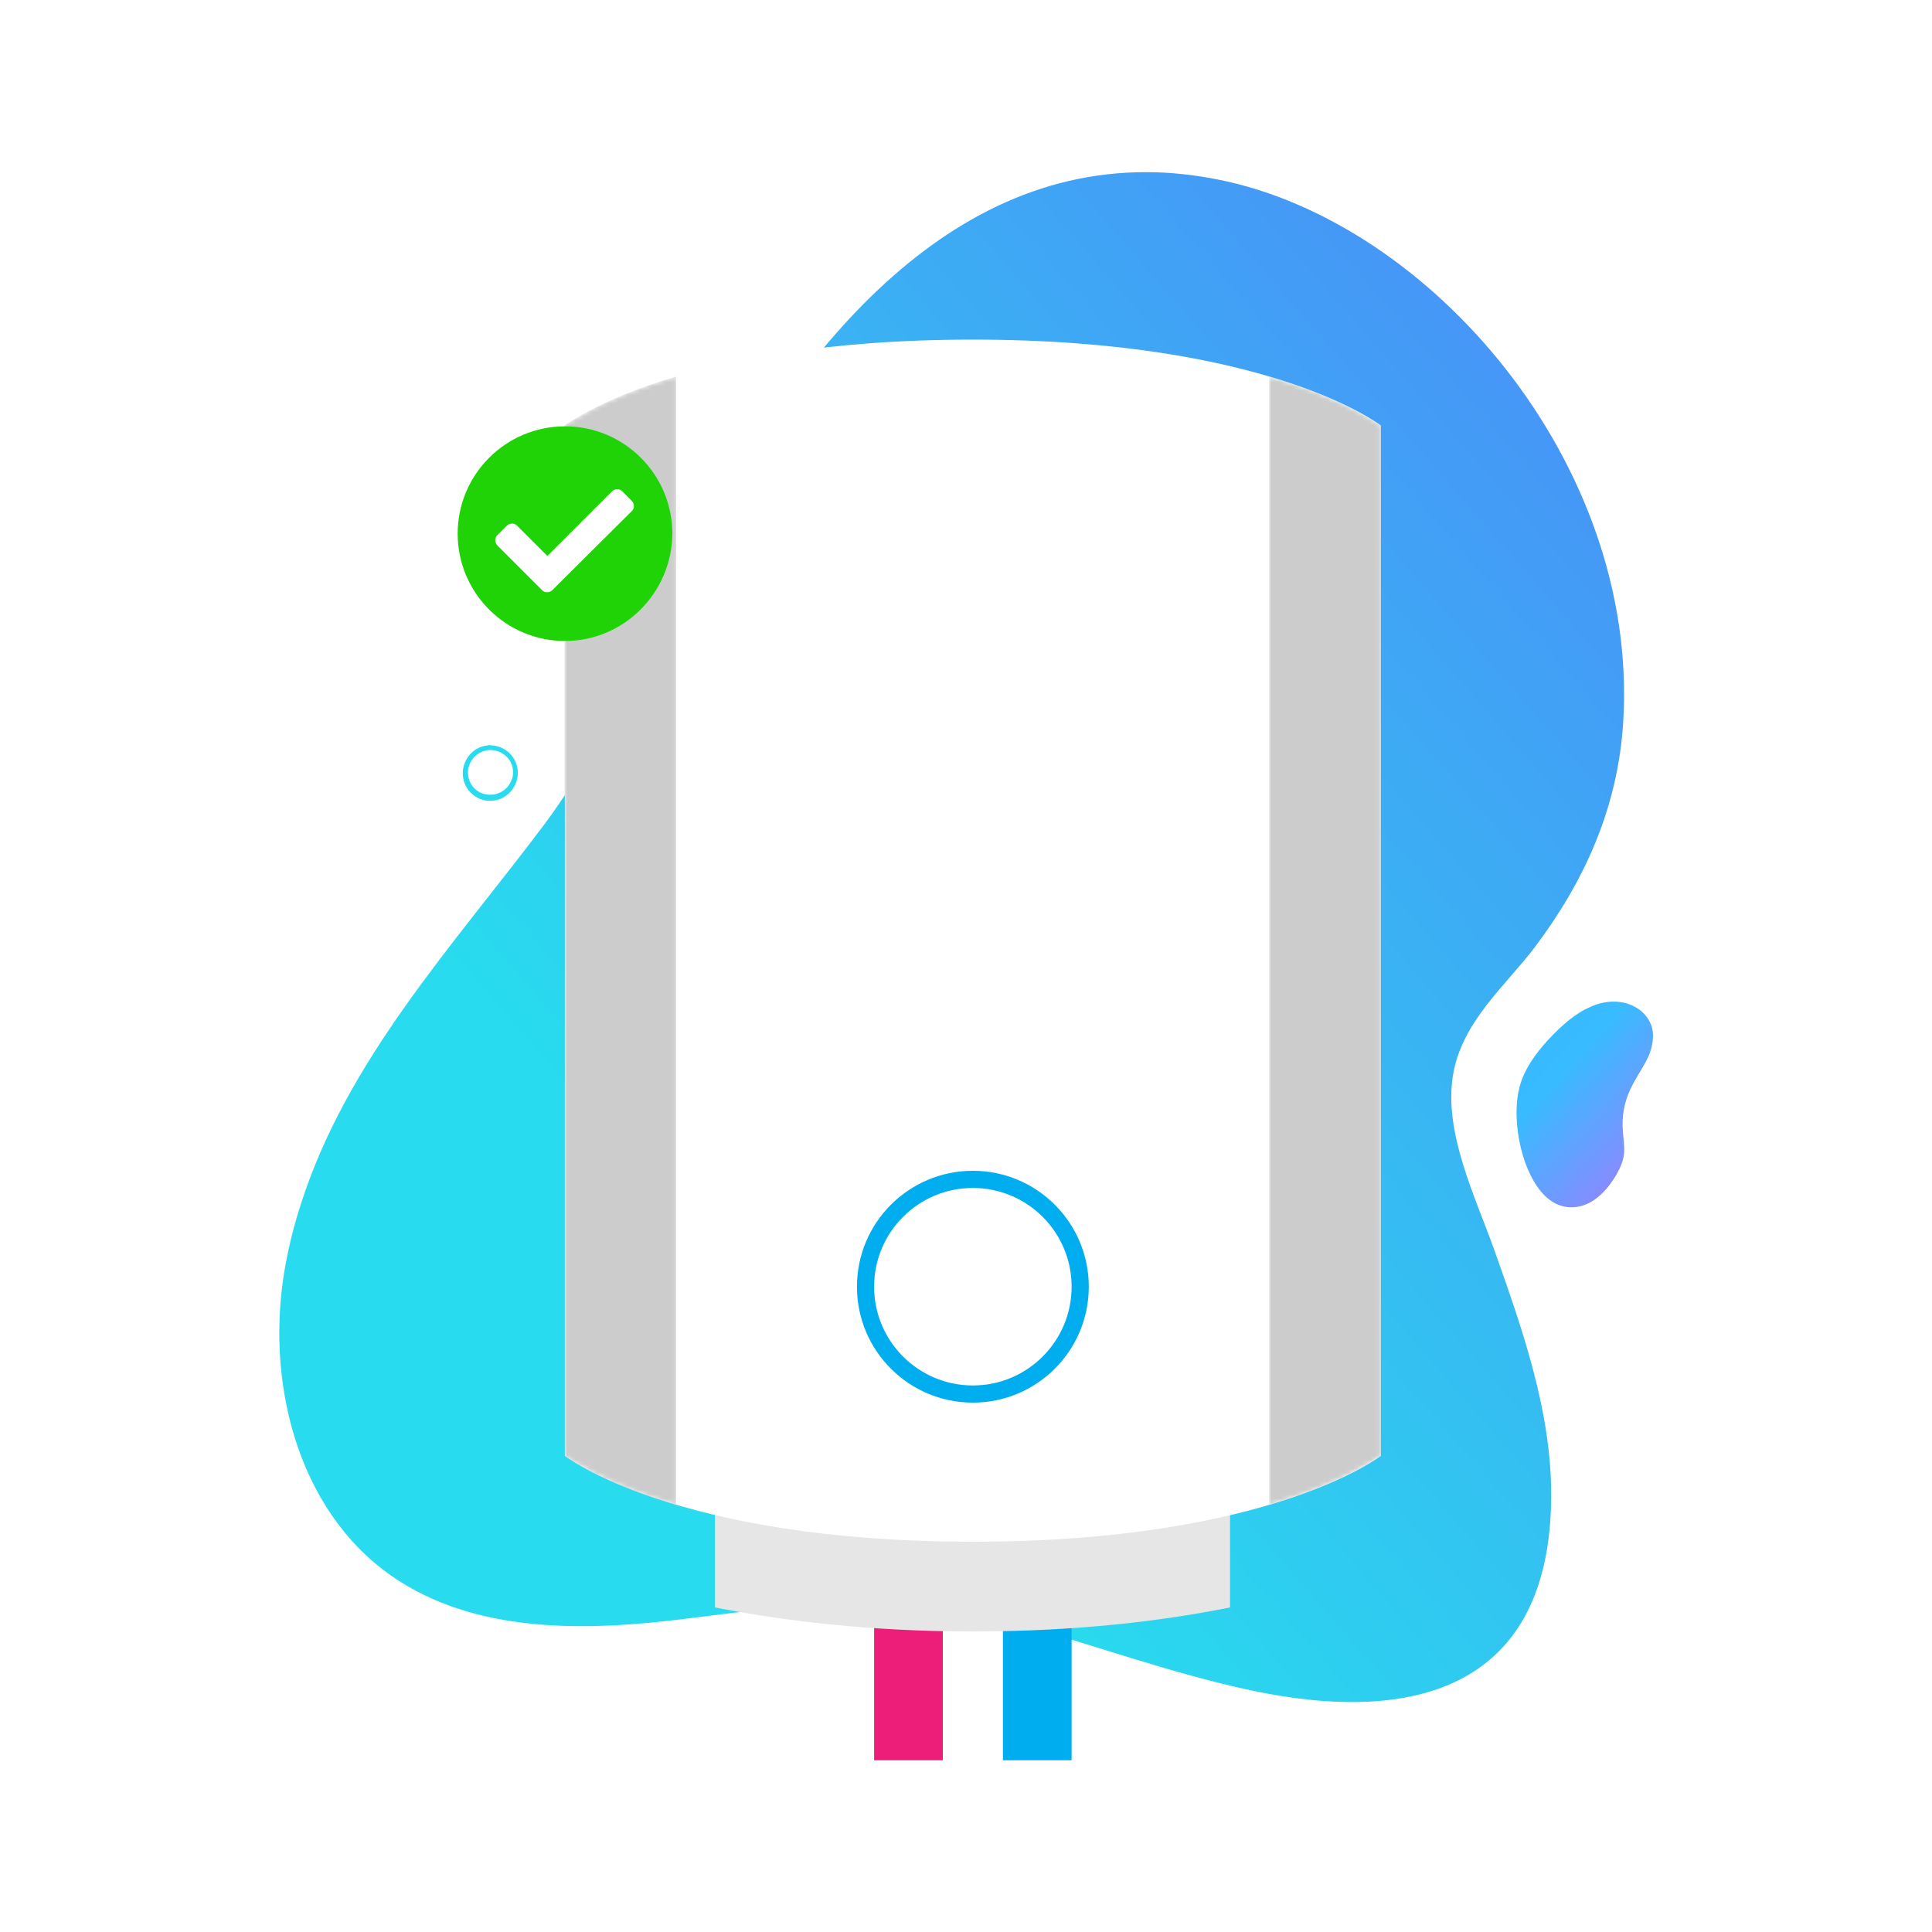 <?xml version="1.0" encoding="utf-8"?>
<!-- Generator: Adobe Illustrator 24.2.3, SVG Export Plug-In . SVG Version: 6.00 Build 0)  -->
<svg version="1.1" id="Layer_1" xmlns="http://www.w3.org/2000/svg" xmlns:xlink="http://www.w3.org/1999/xlink" x="0px" y="0px"
	 viewBox="0 0 450 450" style="enable-background:new 0 0 450 450;" xml:space="preserve">
<style type="text/css">
	.st0{clip-path:url(#SVGID_2_);fill:url(#SVGID_3_);}
	.st1{fill:#ED1E79;}
	.st2{clip-path:url(#SVGID_5_);fill:url(#SVGID_6_);}
	.st3{fill:#00AEEF;}
	.st4{fill:#E6E6E6;}
	.st5{fill:#FFFFFF;}
	.st6{fill:none;stroke:#00AEEF;stroke-width:4;stroke-miterlimit:10;}
	.st7{filter:url(#Adobe_OpacityMaskFilter);}
	.st8{clip-path:url(#SVGID_8_);fill:url(#SVGID_10_);}
	.st9{clip-path:url(#SVGID_8_);mask:url(#SVGID_9_);fill:url(#SVGID_11_);}
	.st10{filter:url(#Adobe_OpacityMaskFilter_1_);}
	.st11{clip-path:url(#SVGID_13_);fill:url(#SVGID_15_);}
	.st12{clip-path:url(#SVGID_13_);mask:url(#SVGID_14_);fill:url(#SVGID_16_);}
	.st13{fill:#20D307;}
	.st14{clip-path:url(#SVGID_18_);fill:url(#SVGID_19_);}
</style>
<g>
	<defs>
		<path id="SVGID_1_" d="M370.5,234.5c-3.8,1.6-7,4.6-10,7.8c-2.8,3.1-5.5,6.7-6.6,11c-1.8,6.9,0.1,18.3,5,24.2
			c2.4,2.9,5.6,4.4,9.4,3.4c3.4-0.9,6.2-3.9,8.2-7.3c0.9-1.6,1.7-3.4,1.8-5.2c0.1-1.7-0.2-3.3-0.3-4.9c-0.3-3.3,0.3-6.7,1.7-9.7
			c1.1-2.4,2.6-4.5,3.8-6.8c1.2-2.3,1.9-5.1,1.3-7.6c-0.5-1.8-1.6-3.2-2.9-4.2c-1.8-1.3-3.8-1.9-6-1.9
			C374.1,233.3,372.2,233.7,370.5,234.5"/>
	</defs>
	<clipPath id="SVGID_2_">
		<use xlink:href="#SVGID_1_"  style="overflow:visible;"/>
	</clipPath>
	
		<linearGradient id="SVGID_3_" gradientUnits="userSpaceOnUse" x1="-679.513" y1="2879.854" x2="-678.512" y2="2879.854" gradientTransform="matrix(-64.056 -80.318 -73.262 79.612 167855.047 -283551.188)">
		<stop  offset="0" style="stop-color:#DB59FF"/>
		<stop  offset="0.301" style="stop-color:#848DFF"/>
		<stop  offset="0.554" style="stop-color:#38BBFF"/>
		<stop  offset="0.676" style="stop-color:#37BBFD"/>
		<stop  offset="0.739" style="stop-color:#36BDF5"/>
		<stop  offset="0.789" style="stop-color:#32BFE8"/>
		<stop  offset="0.831" style="stop-color:#2EC3D5"/>
		<stop  offset="0.869" style="stop-color:#28C7BC"/>
		<stop  offset="0.903" style="stop-color:#21CD9E"/>
		<stop  offset="0.936" style="stop-color:#18D37A"/>
		<stop  offset="0.966" style="stop-color:#0EDB50"/>
		<stop  offset="0.994" style="stop-color:#03E322"/>
		<stop  offset="1" style="stop-color:#00E516"/>
	</linearGradient>
	<polygon class="st0" points="367.6,301.3 331.3,255.9 369.9,214 406.2,259.3 	"/>
</g>
<g>
	<path class="st1" d="M226.6,296.2c-0.6,0-1.1,0.1-1.6,0.4l-8.1-6.6c-0.6-0.5-1.6-0.4-2.1,0.2c-0.5,0.6-0.4,1.6,0.2,2.1l8.1,6.6
		c-0.1,0.3-0.1,0.6-0.1,0.9c0,2,1.6,3.6,3.6,3.6c2,0,3.6-1.6,3.6-3.6C230.1,297.8,228.5,296.2,226.6,296.2"/>
</g>
<g>
	<defs>
		<path id="SVGID_4_" d="M158.9,133.1c-10.2,20.5-18.6,40.9-32.4,59.3c-21,27.9-45.7,54.5-56.4,88c-1.5,4.6-2.7,9.3-3.6,14.2
			c-4.9,26.5,2.5,56.9,24.6,72.4c19.5,13.6,45.3,13,68.9,10c26.5-3.4,50.2-6.2,76.3,1c18.4,5.1,36.3,11.7,55,15.7
			c38.4,8.2,70-0.6,70-45.6c0-19.6-6.8-38.8-13.3-57.1c-4.4-12.3-11.7-27.1-9.6-40.4c2-12.6,12.3-21,19.1-30
			c11.2-14.9,19.4-32.1,20.6-52.8c3.5-59.9-44.8-115.9-94-125.9c-5.9-1.2-11.6-1.8-17.1-1.8C217,40,182.2,86.3,158.9,133.1"/>
	</defs>
	<clipPath id="SVGID_5_">
		<use xlink:href="#SVGID_4_"  style="overflow:visible;"/>
	</clipPath>
	
		<linearGradient id="SVGID_6_" gradientUnits="userSpaceOnUse" x1="-675.876" y1="2872.963" x2="-674.875" y2="2872.963" gradientTransform="matrix(218.441 -187.908 -187.908 -218.441 687648.688 500849.031)">
		<stop  offset="0" style="stop-color:#28DBEE"/>
		<stop  offset="1" style="stop-color:#4794F7"/>
	</linearGradient>
	<polygon class="st2" points="-117.4,193.9 245.4,-118.1 560.4,247.9 197.6,559.9 	"/>
</g>
<g>
	<rect x="203.6" y="370" class="st1" width="16" height="40"/>
	<rect x="233.6" y="370" class="st3" width="16" height="40"/>
	<path class="st4" d="M166.5,330v44.4c15.9,3.1,35.9,5.6,60,5.6c24.1,0,44.1-2.4,60-5.6V330H166.5z"/>
	<path class="st5" d="M226.6,79.1c-69.5,0-95,20-95,20v130v110c0,0,25.6,20,95,20s95-20,95-20v-110v-130
		C321.6,99.1,296,79.1,226.6,79.1"/>
	<path class="st5" d="M251.6,299.7c0-13.8-11.2-25-25-25c-13.8,0-25,11.2-25,25c0,13.8,11.2,25,25,25
		C240.4,324.7,251.6,313.6,251.6,299.7"/>
	<ellipse class="st6" cx="226.6" cy="299.7" rx="25" ry="25"/>
</g>
<g>
	<defs>
		<path id="SVGID_7_" d="M131.5,99.1v130v110c0,0,8.7,6.5,26,11.4V87.7C140.3,92.7,131.5,99.1,131.5,99.1"/>
	</defs>
	<clipPath id="SVGID_8_">
		<use xlink:href="#SVGID_7_"  style="overflow:visible;"/>
	</clipPath>
	<defs>
		<filter id="Adobe_OpacityMaskFilter" filterUnits="userSpaceOnUse" x="129.6" y="87.5" width="29.9" height="263.1">
			<feColorMatrix  type="matrix" values="1 0 0 0 0  0 1 0 0 0  0 0 1 0 0  0 0 0 1 0"/>
		</filter>
	</defs>
	<mask maskUnits="userSpaceOnUse" x="129.6" y="87.5" width="29.9" height="263.1" id="SVGID_9_">
		<g class="st7">
			
				<linearGradient id="SVGID_10_" gradientUnits="userSpaceOnUse" x1="-679.936" y1="2875.052" x2="-678.937" y2="2875.052" gradientTransform="matrix(-1.029 -139.382 -139.382 1.029 400175.281 -97420.359)">
				<stop  offset="0" style="stop-color:#333333"/>
				<stop  offset="1" style="stop-color:#000000"/>
			</linearGradient>
			<polygon class="st8" points="131.5,350.7 129.6,87.8 157.5,87.5 159.5,350.5 			"/>
		</g>
	</mask>
	
		<linearGradient id="SVGID_11_" gradientUnits="userSpaceOnUse" x1="-679.936" y1="2875.052" x2="-678.937" y2="2875.052" gradientTransform="matrix(-1.029 -139.382 -139.382 1.029 400175.344 -97420.367)">
		<stop  offset="0" style="stop-color:#CCCCCC"/>
		<stop  offset="1" style="stop-color:#CCCCCC"/>
	</linearGradient>
	<polygon class="st9" points="131.5,350.7 129.6,87.8 157.5,87.5 159.5,350.5 	"/>
</g>
<g>
	<defs>
		<path id="SVGID_12_" d="M295.6,350.5c17.3-5,26-11.4,26-11.4v-110v-130c0,0-8.7-6.5-26-11.4V350.5z"/>
	</defs>
	<clipPath id="SVGID_13_">
		<use xlink:href="#SVGID_12_"  style="overflow:visible;"/>
	</clipPath>
	<defs>
		<filter id="Adobe_OpacityMaskFilter_1_" filterUnits="userSpaceOnUse" x="293.7" y="87.5" width="29.9" height="263.2">
			<feColorMatrix  type="matrix" values="1 0 0 0 0  0 1 0 0 0  0 0 1 0 0  0 0 0 1 0"/>
		</filter>
	</defs>
	<mask maskUnits="userSpaceOnUse" x="293.7" y="87.5" width="29.9" height="263.2" id="SVGID_14_">
		<g class="st10">
			
				<linearGradient id="SVGID_15_" gradientUnits="userSpaceOnUse" x1="-679.935" y1="2875.05" x2="-678.935" y2="2875.05" gradientTransform="matrix(-1.029 -139.422 -139.422 1.029 400455.5 -97449.914)">
				<stop  offset="0" style="stop-color:#333333"/>
				<stop  offset="1" style="stop-color:#000000"/>
			</linearGradient>
			<polygon class="st11" points="295.6,350.7 293.7,87.7 321.6,87.5 323.6,350.5 			"/>
		</g>
	</mask>
	
		<linearGradient id="SVGID_16_" gradientUnits="userSpaceOnUse" x1="-679.935" y1="2875.05" x2="-678.935" y2="2875.05" gradientTransform="matrix(-1.029 -139.422 -139.422 1.029 400455.5 -97449.914)">
		<stop  offset="0" style="stop-color:#CCCCCC"/>
		<stop  offset="1" style="stop-color:#CCCCCC"/>
	</linearGradient>
	<polygon class="st12" points="295.6,350.7 293.7,87.7 321.6,87.5 323.6,350.5 	"/>
</g>
<g>
	<path class="st13" d="M131.6,149.3c-13.8,0-25-11.2-25-25c0-13.8,11.2-25,25-25c13.8,0,25,11.2,25,25
		C156.5,138.1,145.3,149.3,131.6,149.3"/>
	<path class="st5" d="M147.2,119c0.6-0.6,0.6-1.6,0-2.3l-2.3-2.3c-0.6-0.6-1.6-0.6-2.3,0l-15.1,15.1l-7.1-7.1
		c-0.6-0.6-1.6-0.6-2.3,0l-2.3,2.3c-0.6,0.6-0.6,1.6,0,2.3l10.5,10.5c0.6,0.6,1.6,0.6,2.3,0L147.2,119z"/>
</g>
<g>
	<defs>
		<path id="SVGID_17_" d="M109,180.3c-0.1-1.4,0.4-2.7,1.3-3.8c0.9-1,2.2-1.7,3.6-1.8c1.8-0.1,3.5,0.7,4.6,2.1
			c0.6,0.8,0.9,1.7,1,2.7c0.1,1.4-0.4,2.7-1.3,3.8c-0.9,1-2.2,1.7-3.6,1.8c-0.1,0-0.2,0-0.3,0C111.5,185.2,109.2,183.1,109,180.3
			 M113.8,173.6c-1.7,0.1-3.3,0.9-4.4,2.2c-1.1,1.3-1.7,2.9-1.6,4.7c0.1,1.3,0.5,2.4,1.2,3.4c1.3,1.7,3.3,2.8,5.6,2.6
			c1.7-0.1,3.3-0.9,4.4-2.2c1.1-1.3,1.7-2.9,1.6-4.7c-0.2-3.4-3.1-6-6.4-6C114.1,173.5,113.9,173.5,113.8,173.6"/>
	</defs>
	<clipPath id="SVGID_18_">
		<use xlink:href="#SVGID_17_"  style="overflow:visible;"/>
	</clipPath>
	
		<linearGradient id="SVGID_19_" gradientUnits="userSpaceOnUse" x1="-669.387" y1="2872.999" x2="-668.387" y2="2872.999" gradientTransform="matrix(65.279 151.076 151.076 -65.279 -390208.156 288902.562)">
		<stop  offset="0" style="stop-color:#28DBEE"/>
		<stop  offset="1" style="stop-color:#4794F7"/>
	</linearGradient>
	<polygon class="st14" points="118.7,168.8 125.5,184.5 109.7,191.3 103,175.6 	"/>
</g>
</svg>
